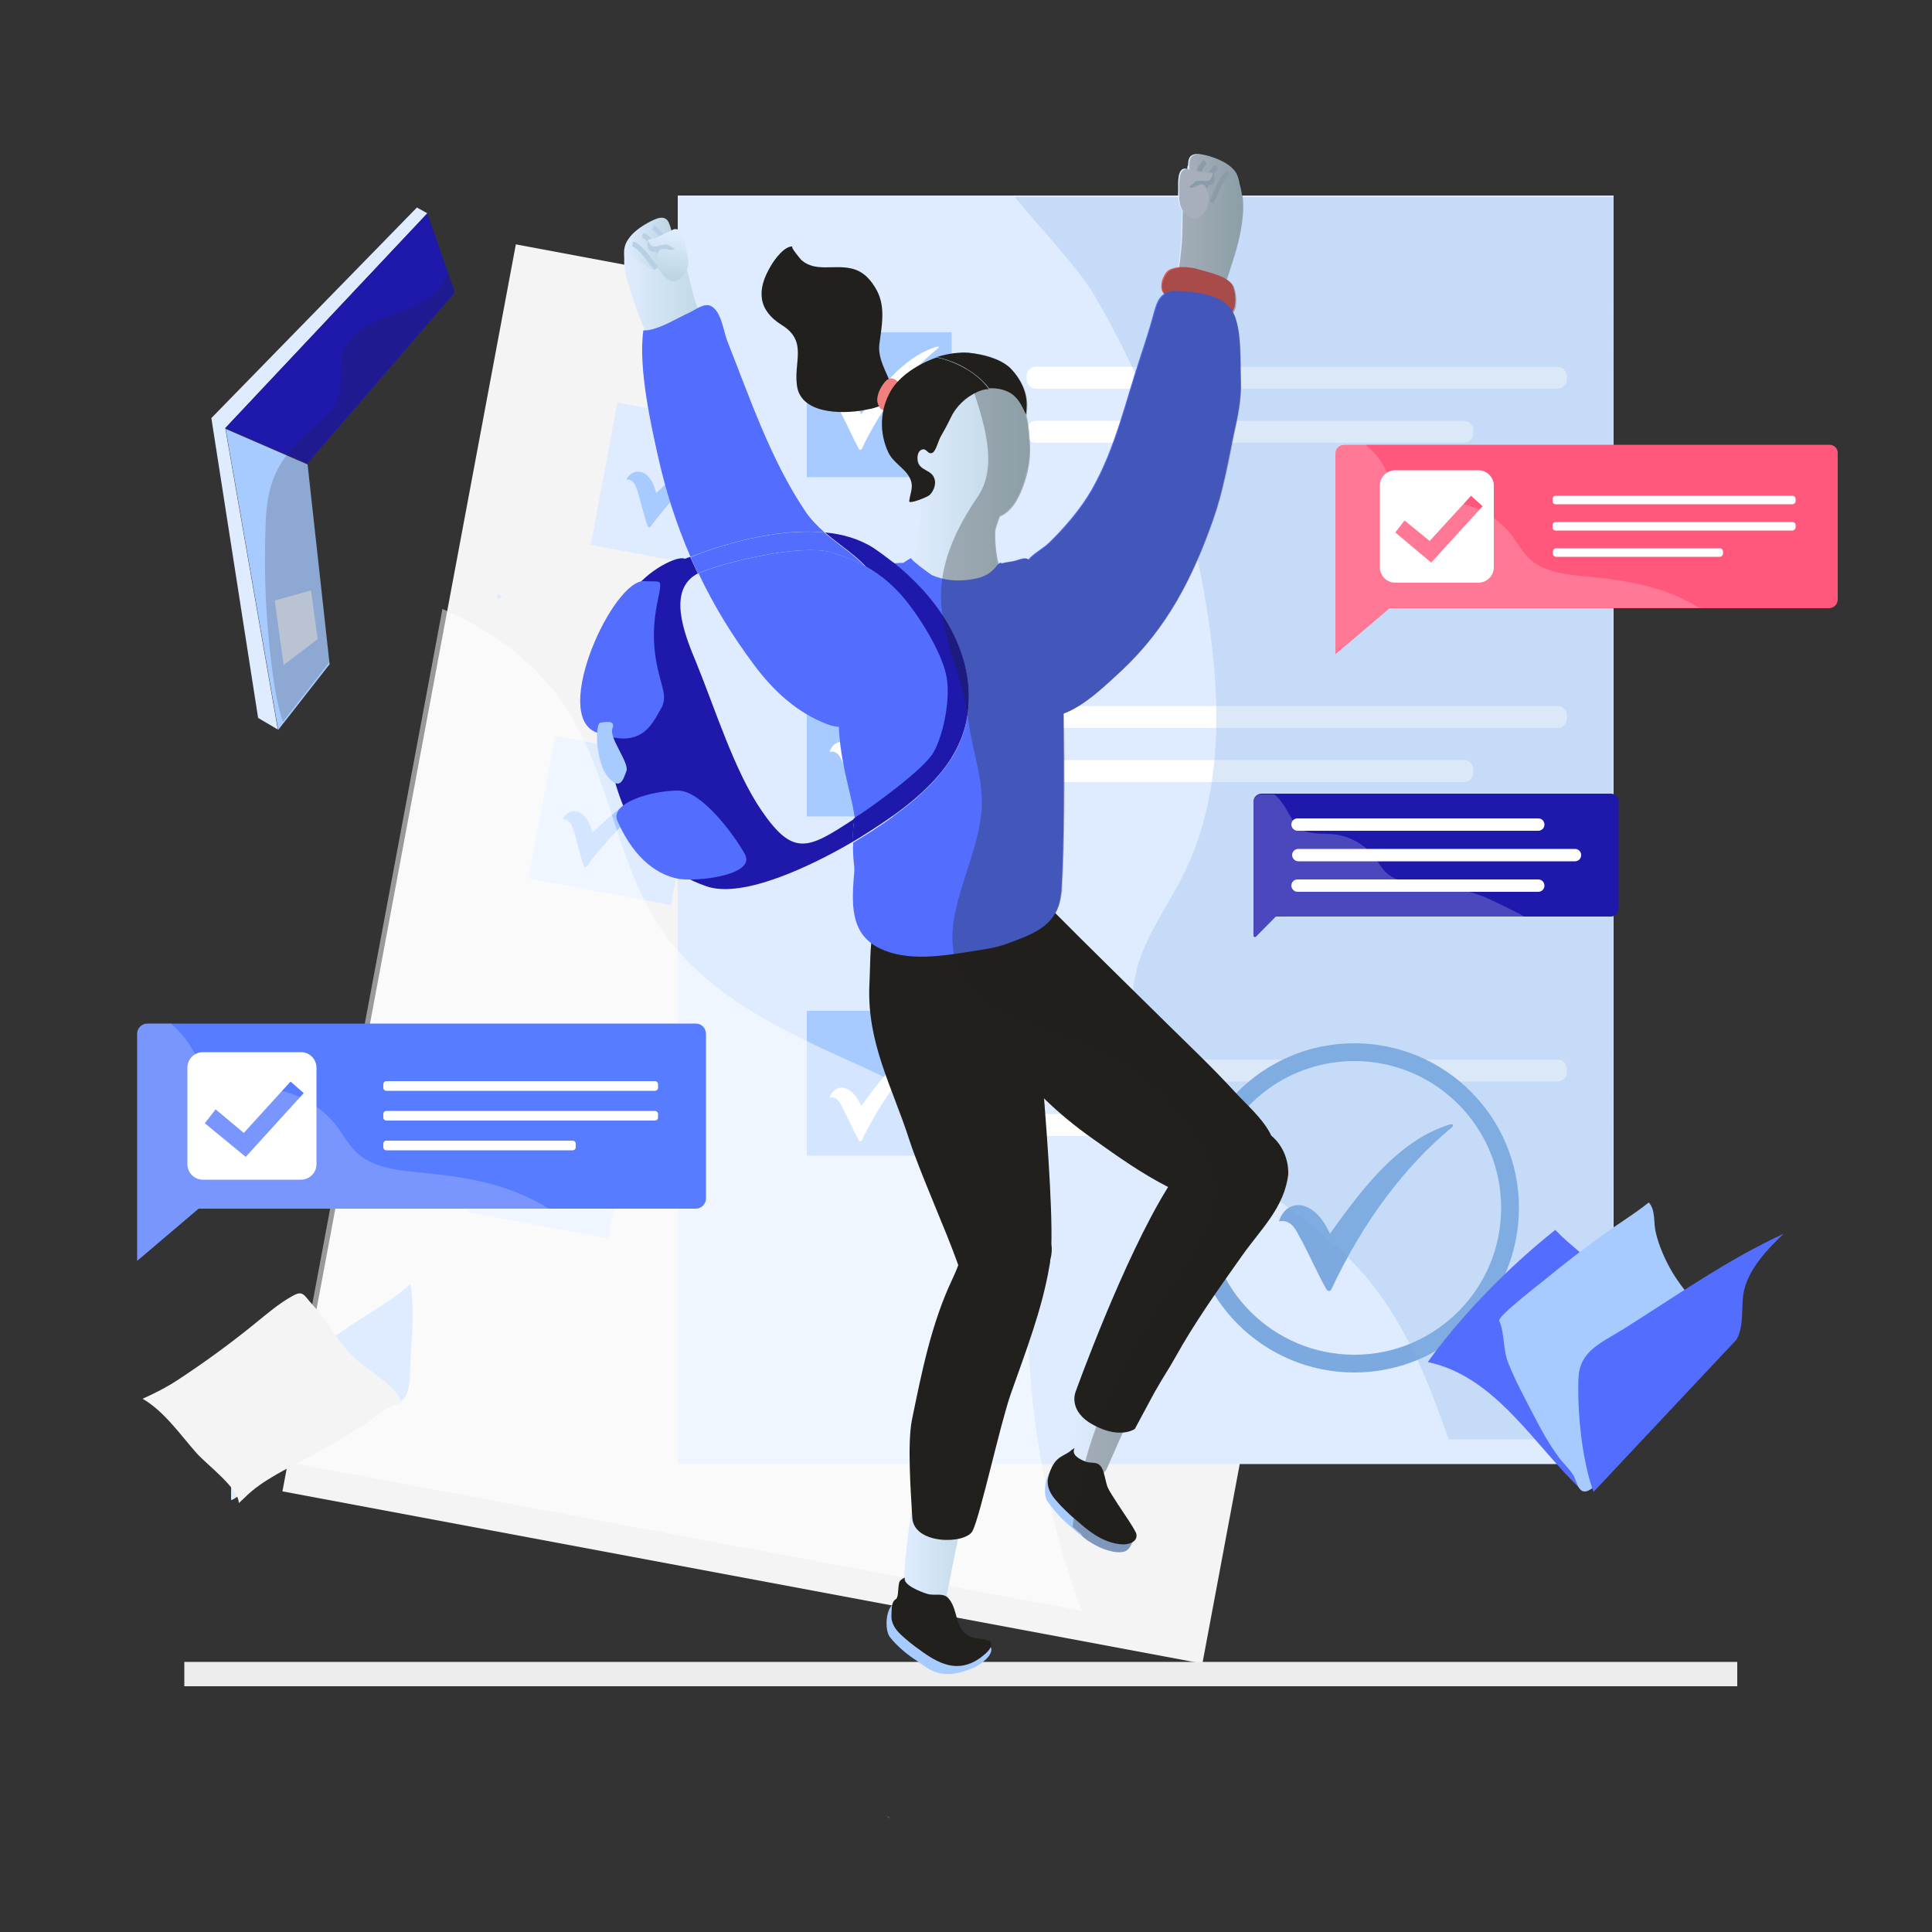 <?xml version="1.0" encoding="UTF-8"?>
<!-- Generator: Adobe Illustrator 22.1.0, SVG Export Plug-In . SVG Version: 6.00 Build 0)  -->
<svg xmlns="http://www.w3.org/2000/svg" xmlns:xlink="http://www.w3.org/1999/xlink" id="Layer_1" x="0px" y="0px" viewBox="0 0 500 500" style="enable-background:new 0 0 500 500;" xml:space="preserve">
<rect x="0" y="0" width="500" height="500" fill="#333333" stroke="none"/>
<style type="text/css">
	.st0{fill:#F4F4F4;}
	.st1{fill:#DFECFF;}
	.st2{fill:#FFFFFF;}
	.st3{fill:#A8CBFF;}
	.st4{fill:#7CAAE0;}
	.st5{opacity:0.3;fill:#88B0E2;enable-background:new    ;}
	.st6{fill:#EDEDED;}
	.st7{fill:#B58A7E;}
	.st8{fill:#1E19AB;}
	.st9{fill:#536DFE;}
	.st10{opacity:0.5;fill:#FFFFFF;enable-background:new    ;}
	.st11{fill:url(#SVGID_1_);}
	.st12{fill:url(#SVGID_2_);}
	.st13{fill:#B8D0E6;}
	.st14{fill:#E25E5D;}
	.st15{fill:#E4BDB1;}
	.st16{fill:#927276;}
	.st17{fill:url(#SVGID_3_);}
	.st18{fill:#21201C;}
	.st19{fill:url(#SVGID_4_);}
	.st20{fill:#507396;}
	.st21{fill:url(#SVGID_5_);}
	.st22{fill:#C3E7F2;}
	.st23{fill:#F3E0D7;}
	.st24{fill:#E1B5A8;}
	.st25{fill:#F27F7F;}
	.st26{fill:#DF728C;}
	.st27{fill:#231F20;}
	.st28{fill:#F7B5B7;}
	.st29{fill:url(#SVGID_6_);}
	.st30{fill:url(#SVGID_7_);}
	.st31{fill:url(#SVGID_8_);}
	.st32{fill:none;}
	.st33{opacity:0.3;fill:#21201C;}
	.st34{opacity:0.2;}
	.st35{fill:#587CFF;}
	.st36{opacity:0.2;fill:#FFFFFF;enable-background:new    ;}
	.st37{fill:#FF587C;}
</style>
<g id="Layer_20">
</g>
<g id="Layer_21">
</g>
<g id="Layer_17">
</g>
<g id="Layer_8">
</g>
<g id="Layer_14">
</g>
<g id="Layer_13">
</g>
<g id="Layer_12">
</g>
<g id="Layer_11">
</g>
<g id="Layer_10">
</g>
<g id="Layer_9">
</g>
<g id="Layer_7">
</g>
<g id="Layer_2_1_">
</g>
<g id="Layer_1_1_">
	<g>
		<g>
			
				<rect x="58.1" y="125.8" transform="matrix(0.184 -0.983 0.983 0.184 -61.258 419.927)" class="st0" width="328.3" height="242.2"></rect>
			<g>
				<path class="st1" d="M129.1,155.2c0.3-0.3,0.6-0.6,0.8-0.9c0.1,0-1.1-0.6-1.2-0.6C128.6,154.4,128.7,154.9,129.1,155.2z"></path>
				
					<rect x="156" y="107.3" transform="matrix(0.184 -0.983 0.983 0.184 18.693 274.617)" class="st1" width="37.5" height="37.5"></rect>
				
					<rect x="139.9" y="193.6" transform="matrix(0.184 -0.983 0.983 0.184 -79.28 329.214)" class="st1" width="37.5" height="37.5"></rect>
				
					<rect x="123.7" y="279.9" transform="matrix(0.184 -0.983 0.983 0.184 -177.315 383.7)" class="st1" width="37.5" height="37.5"></rect>
				<g>
					<path class="st2" d="M348,154.3l-132.7-24.8c-1.3-0.2-2.2-1.5-2-2.9l0.2-0.9c0.2-1.3,1.5-2.2,2.9-2l132.7,24.8       c1.3,0.2,2.2,1.5,2,2.9l-0.2,0.9C350.6,153.7,349.3,154.5,348,154.3z"></path>
					<path class="st2" d="M321.6,163.6l-108.9-20.4c-1.3-0.2-2.2-1.5-2-2.9l0.2-0.9c0.2-1.3,1.5-2.2,2.9-2l108.9,20.4       c1.3,0.2,2.2,1.5,2,2.9l-0.2,0.9C324.2,163,322.9,163.9,321.6,163.6z"></path>
				</g>
				<g>
					<path class="st2" d="M331.9,240.6l-132.7-24.8c-1.3-0.2-2.2-1.5-2-2.9l0.2-0.9c0.2-1.3,1.5-2.2,2.9-2L333,234.8       c1.3,0.2,2.2,1.5,2,2.9l-0.2,0.9C334.5,240,333.2,240.8,331.9,240.6z"></path>
					<path class="st2" d="M305.5,249.9l-108.9-20.4c-1.3-0.2-2.2-1.5-2-2.9l0.2-0.9c0.2-1.3,1.5-2.2,2.9-2l108.9,20.4       c1.3,0.2,2.2,1.5,2,2.9l-0.2,0.9C308.1,249.3,306.8,250.2,305.5,249.9z"></path>
				</g>
				<g>
					<path class="st2" d="M315,330.6l-132.7-24.8c-1.3-0.2-2.2-1.5-2-2.9l0.2-0.9c0.2-1.3,1.5-2.2,2.9-2l132.7,24.8       c1.3,0.2,2.2,1.5,2,2.9l-0.2,0.9C317.6,329.9,316.3,330.8,315,330.6z"></path>
					<path class="st2" d="M288.6,339.9l-108.9-20.4c-1.3-0.2-2.2-1.5-2-2.9l0.2-0.9c0.2-1.3,1.5-2.2,2.9-2l108.9,20.4       c1.3,0.2,2.2,1.5,2,2.9l-0.2,0.9C291.2,339.3,289.9,340.2,288.6,339.9z"></path>
				</g>
				<path class="st3" d="M162.1,124.1c0.6-1.3,2.2-2.6,4.3-1.8c1.6,0.8,2.8,2.6,3.4,5.3c8-7.6,14.5-12.6,22.2-13.6      c0.7,0,1,0.1,0.4,0.5c-8.5,4.6-16.9,12.1-24.1,21.9c-0.2,0.2-0.6,0.1-0.7-0.2c-1.1-3.2-1.7-6.2-2.7-9.4      C164.4,125.3,163.7,124,162.1,124.1L162.1,124.1z"></path>
				<path class="st3" d="M145.6,212c0.6-1.3,2.2-2.6,4.3-1.8c1.6,0.8,2.8,2.6,3.4,5.3c8-7.6,14.5-12.6,22.2-13.6      c0.7,0,1,0.1,0.4,0.5c-8.5,4.6-16.9,12.1-24.1,21.9c-0.2,0.2-0.6,0.1-0.7-0.2c-1.1-3.2-1.7-6.2-2.7-9.4      C147.9,213.2,147.2,212,145.6,212L145.6,212z"></path>
				<path class="st3" d="M129.1,300c0.6-1.3,2.2-2.6,4.3-1.8c1.6,0.8,2.8,2.6,3.4,5.3c8-7.6,14.5-12.6,22.2-13.6      c0.7,0,1,0.1,0.4,0.5c-8.5,4.6-16.9,12.1-24.1,21.9c-0.2,0.2-0.6,0.1-0.7-0.2c-1.1-3.2-1.7-6.2-2.7-9.4      C131.4,301.2,130.7,299.9,129.1,300L129.1,300z"></path>
			</g>
		</g>
		<g>
			<rect x="175.4" y="50.6" class="st1" width="242.2" height="328.3"></rect>
			<g>
				<path class="st1" d="M188,141.8c0.2-0.3,0.4-0.7,0.7-1c0.1,0-1.1-0.3-1.2-0.4C187.4,141.1,187.6,141.5,188,141.8z"></path>
				<rect x="208.8" y="86" class="st3" width="37.5" height="37.5"></rect>
				<rect x="208.8" y="173.8" class="st3" width="37.5" height="37.5"></rect>
				<rect x="208.8" y="261.6" class="st3" width="37.5" height="37.5"></rect>
				<g>
					<path class="st2" d="M403.1,100.6h-135c-1.3,0-2.4-1.1-2.4-2.4v-0.9c0-1.3,1.1-2.4,2.4-2.4h135c1.3,0,2.4,1.1,2.4,2.4v0.9       C405.5,99.5,404.4,100.6,403.1,100.6z"></path>
					<path class="st2" d="M378.8,114.6H268.1c-1.3,0-2.4-1.1-2.4-2.4v-0.9c0-1.3,1.1-2.4,2.4-2.4h110.8c1.3,0,2.4,1.1,2.4,2.4v0.9       C381.3,113.5,380.2,114.6,378.8,114.6z"></path>
				</g>
				<g>
					<path class="st2" d="M403.1,188.4h-135c-1.3,0-2.4-1.1-2.4-2.4v-0.9c0-1.3,1.1-2.4,2.4-2.4h135c1.3,0,2.4,1.1,2.4,2.4v0.9       C405.5,187.3,404.4,188.4,403.1,188.4z"></path>
					<path class="st2" d="M378.8,202.4H268.1c-1.3,0-2.4-1.1-2.4-2.4v-0.9c0-1.3,1.1-2.4,2.4-2.4h110.8c1.3,0,2.4,1.1,2.4,2.4v0.9       C381.3,201.3,380.2,202.4,378.8,202.4z"></path>
				</g>
				<g>
					<path class="st2" d="M403.1,279.9h-135c-1.3,0-2.4-1.1-2.4-2.4v-0.9c0-1.3,1.1-2.4,2.4-2.4h135c1.3,0,2.4,1.1,2.4,2.4v0.9       C405.5,278.8,404.4,279.9,403.1,279.9z"></path>
					<path class="st2" d="M378.8,294H268.1c-1.3,0-2.4-1.1-2.4-2.4v-0.9c0-1.3,1.1-2.4,2.4-2.4h110.8c1.3,0,2.4,1.1,2.4,2.4v0.9       C381.3,292.9,380.2,294,378.8,294z"></path>
				</g>
				<path class="st2" d="M214.7,105.1c0.4-1.4,1.7-3,3.9-2.5c1.7,0.5,3.2,2.1,4.3,4.6c6.4-8.9,12-15.1,19.3-17.4      c0.7-0.2,1-0.1,0.5,0.4c-7.6,6.1-14.4,15-19.7,26c-0.1,0.3-0.6,0.2-0.7,0c-1.6-2.9-2.8-5.8-4.4-8.8      C217.2,105.8,216.3,104.8,214.7,105.1L214.7,105.1z"></path>
				<path class="st2" d="M214.7,194.6c0.4-1.4,1.7-3,3.9-2.5c1.7,0.5,3.2,2.1,4.3,4.6c6.4-8.9,12-15.1,19.3-17.4      c0.7-0.2,1-0.1,0.5,0.4c-7.6,6.1-14.4,15-19.7,26c-0.1,0.3-0.6,0.2-0.7,0c-1.6-2.9-2.8-5.8-4.4-8.8      C217.2,195.3,216.3,194.2,214.7,194.6L214.7,194.6z"></path>
				<path class="st2" d="M214.7,284.1c0.4-1.4,1.7-3,3.9-2.5c1.7,0.5,3.2,2.1,4.3,4.6c6.4-8.9,12-15.1,19.3-17.4      c0.7-0.2,1-0.1,0.5,0.4c-7.6,6.1-14.4,15-19.7,26c-0.1,0.3-0.6,0.2-0.7,0c-1.6-2.9-2.8-5.8-4.4-8.8      C217.2,284.8,216.3,283.7,214.7,284.1L214.7,284.1z"></path>
				<g>
					<circle class="st4" cx="350.5" cy="312.6" r="42.6"></circle>
					<circle class="st1" cx="350.5" cy="312.6" r="38"></circle>
					<path class="st4" d="M331,316.1c0.6-2.2,2.6-4.8,6.2-4.1c2.8,0.8,5.2,3.3,7,7.3c10.2-14.5,19-24.4,30.7-28.2       c1-0.3,1.6-0.2,0.8,0.7c-12,9.9-22.9,24.2-31.2,42c-0.2,0.4-0.9,0.4-1.2-0.1c-2.7-4.7-4.5-9.3-7.2-14       C335,317.3,333.5,315.6,331,316.1L331,316.1z"></path>
				</g>
			</g>
		</g>
	</g>
	<path class="st5" d="M417.6,51h-155c8,9.6,16.7,18.7,20.6,25.4c15.9,27.1,26.3,57.5,30.2,88.7c2.6,20.6,2.2,42.4-7,61   c-4.4,8.9-10.8,17.1-12.7,26.9c-3.3,16.6,7.3,33,20,44.2s27.9,19.6,39.1,32.4c10.7,12.3,16.7,27.4,22.1,42.9h42.6L417.6,51   L417.6,51z"></path>
	<rect x="47.7" y="430.1" class="st6" width="401.9" height="6.3"></rect>
	<g>
		<path class="st7" d="M230.1,470.3c-0.3-0.1-0.6-0.3-0.9-0.5l1.1,0.8C230.2,470.5,230.1,470.4,230.1,470.3z"></path>
	</g>
	<path class="st8" d="M326.5,205.4h90.4c1.1,0,2,0.9,2,2v27.8c0,1.1-0.9,2-2,2h-86.7l-5.2,5.2c-0.2,0.2-0.6,0.1-0.6-0.2v-4.9v-2.1   v-2.4v-25.4C324.4,206.3,325.4,205.4,326.5,205.4z"></path>
	<g>
		<path class="st2" d="M335.8,215h62.3c0.9,0,1.6-0.7,1.6-1.6l0,0c0-0.9-0.7-1.6-1.6-1.6h-62.3c-0.9,0-1.6,0.7-1.6,1.6l0,0    C334.2,214.2,334.9,215,335.8,215z"></path>
		<path class="st2" d="M336,222.9h71.6c0.9,0,1.6-0.7,1.6-1.6l0,0c0-0.9-0.7-1.6-1.6-1.6H336c-0.9,0-1.6,0.7-1.6,1.6l0,0    C334.4,222.1,335.1,222.9,336,222.9z"></path>
		<path class="st2" d="M335.8,230.8h62.3c0.9,0,1.6-0.7,1.6-1.6l0,0c0-0.9-0.7-1.6-1.6-1.6h-62.3c-0.9,0-1.6,0.7-1.6,1.6l0,0    C334.2,230,334.9,230.8,335.8,230.8z"></path>
	</g>
	<g>
		<g>
			<path class="st9" d="M415.9,330.5c-4.2-4.5-9.3-7.9-13.4-12.2c-12.1,9.6-24.3,22.1-33,34.2c17.7,3.7,27.7,21.8,40.1,33.4     c3.8-5.1,8.3-10.1,12.5-15.1c3.1-3.7,9-9.4,10.9-13.9"></path>
		</g>
		<g>
			<path class="st3" d="M432.7,329.1c4,6.7,9.8,11.7,14.4,18.2c-6.4,7.7-14.8,13.8-21.4,21.4c-2.9,3.3-5.9,7-8.5,10.5     c-1.2,1.6-5.8,8.5-8.1,6.4c-1-0.9-1.3-2.9-2.1-4.1c-1-1.5-2.3-2.7-3.4-4.1c-3.1-4.2-4.9-7.7-7.1-11.9c-2-3.9-4.4-8.3-6.1-12.6     c-1.5-3.5-0.9-7.6-2.4-11.1c-0.5-1.1,10.7-9.7,11.9-10.7c4.6-3.8,9.4-7.5,14.2-11c4.2-3.1,8.6-5.7,12.6-8.9     c1.8,1.9,1.2,5.3,1.8,7.7C429.3,322.4,430.9,326,432.7,329.1z"></path>
		</g>
		<g>
			<path class="st9" d="M412.4,386.1c-3-8.3-4.2-20.4-3.9-29.2c0.2-7.4,5.9-9.3,11.9-13.1c13.5-8.5,26.8-17.9,41.2-24.5     c-4.1,3.9-8.8,8.8-10.2,14.5c-1,4.2,0.2,8.9-2,12.9"></path>
		</g>
	</g>
	<path class="st10" d="M251.5,294.8c-8.4-9.8-20.7-15.3-32.5-20.6c-18-8.1-36.6-17.3-47.8-33.6c-11.9-17.4-13.3-40.3-25-57.9   c-7.6-11.4-19-19.7-31.7-25.1L73.2,378.2L280,416.9c-7.1-18.9-11.5-38.8-13.2-59C265,335.9,265.8,311.6,251.5,294.8z"></path>
	<g>
		<g>
			
				<linearGradient id="SVGID_1_" gradientUnits="userSpaceOnUse" x1="303.078" y1="439.109" x2="321.555" y2="439.109" gradientTransform="matrix(1 0 0 -1 0 499.89)">
				<stop offset="0" style="stop-color:#DFECFF"></stop>
				<stop offset="1" style="stop-color:#BBD5E1"></stop>
			</linearGradient>
			<path class="st11" d="M306.2,50.2c0.3-1.9,0.7-3.7,1.5-5.6c2-4.7,7.8-4.6,11.3-0.4c4.8,6,1.9,17.5-0.3,23.8     c-1.5,4.5-2.5,10-7,11.2c-0.9,0.2-8.5,0.6-8.6,1.3c0.8-6.5,1.9-10.4,2.4-17C305.9,59,305.5,54.6,306.2,50.2z"></path>
			
				<linearGradient id="SVGID_2_" gradientUnits="userSpaceOnUse" x1="307.368" y1="453.69" x2="320.964" y2="453.69" gradientTransform="matrix(1 0 0 -1 0 499.89)">
				<stop offset="0" style="stop-color:#DFECFF"></stop>
				<stop offset="1" style="stop-color:#BBD5E1"></stop>
			</linearGradient>
			<path class="st12" d="M307.5,42.2c0.1-3.3,3.3-2.3,5.4-1.8l0,0c2,0.6,4.2,1.5,5.8,2.9c1.6,1.4,1.9,2.9,2.2,4.9     c-2.5-2.3-4.7,3.6-6.7,4.2c-2,0.6-2.2-0.8-3.2-2.3c-0.7-1.2-1.9-1.8-2.9-2.8c-1.1-1.2-0.9-2.5-0.8-4.2     C307.5,42.8,307.5,42.5,307.5,42.2z"></path>
			<path class="st13" d="M317.7,44.2l0.5,1.2c-1.1,0.5-2.2,2.9-3.1,5c-0.4,0.8-0.7,1.6-1.1,2.3l-1-0.7c0.4-0.7,0.7-1.5,1.1-2.3     C315.1,47.3,316.2,44.9,317.7,44.2z"></path>
			<path class="st13" d="M314.7,42.7l0.5,1.2c-1,0.5-1.9,2.7-2.7,4.7c-0.3,0.8-0.6,1.5-1,2.2l-1.1-0.6c0.3-0.7,0.6-1.4,0.9-2.2     C312.3,45.6,313.3,43.4,314.7,42.7z"></path>
			<path class="st13" d="M311.6,41.4l0.7,1c-1,0.8-1.6,2.6-2.2,4.3c-0.2,0.6-0.4,1.2-0.6,1.8l-1.1-0.5c0.2-0.6,0.4-1.1,0.6-1.8     C309.6,44.4,310.2,42.4,311.6,41.4z"></path>
			<path class="st1" d="M312.7,47c0.3-0.2,1.4-1.4,1.3-1.9c-0.2-0.7-0.9-0.4-1.5-0.4c-0.9,0.1-3.3-0.7-5-0.9     c-0.5-0.2-0.9-0.2-1.3-0.1c-1,0.4-1.2,1.8-1.3,3.2c0,1,0,2,0,2.6c-0.2,3.2,0.5,5.8,3.8,7c1.5,0.5,2.6-0.8,3.4-2.2s1-3.6,0.3-5.2     c-0.2-0.5-0.6-1.1-1.2-1.9C311.7,47.4,312.2,47.4,312.7,47z"></path>
			<path class="st13" d="M310.6,46.8c-0.5,0-0.9,0.1-1.3,0.2c-0.2,0.1-1.5,1.7-1.7,1.1c0.8,1.4,2.4-0.6,3.6-0.4     c0.7,0.1,1.8,0.3,2.4,0c1-0.5,0.9-2.2,0.2-3C313.8,47.3,312.1,46.8,310.6,46.8z"></path>
		</g>
		<g>
			<g>
				<path class="st14" d="M310.8,78.4c-1.7-0.8-3.6-1.3-5.4-1.8c-0.8-0.2-3.8-0.1-4.2-0.6c-1.5-1.6-0.2-5,1.1-6      c0.4-0.3,1-0.5,1.7-0.7c1.9-0.4,4.4-0.1,5.8,0.3c2.4,0.8,7.4,1.6,9,4c1.1,1.6,1.4,6.6-0.4,7.5C317,82.1,312.4,79.2,310.8,78.4z"></path>
			</g>
		</g>
		<g>
			<path class="st7" d="M202,416.3c0.2,0.1,0.3,0.3,0.5,0.4L202,416.3z"></path>
		</g>
		<g>
			<path class="st15" d="M239.1,406.4C239.1,406.4,239.1,406.5,239.1,406.4L239.1,406.4z"></path>
		</g>
		<g>
			<path class="st16" d="M173.6,292.8L173.6,292.8L173.6,292.8z"></path>
		</g>
		
			<linearGradient id="SVGID_3_" gradientUnits="userSpaceOnUse" x1="233.955" y1="108.639" x2="255.053" y2="108.639" gradientTransform="matrix(1 0 0 -1 0 499.89)">
			<stop offset="0" style="stop-color:#DFECFF"></stop>
			<stop offset="1" style="stop-color:#BBD5E1"></stop>
		</linearGradient>
		<path class="st17" d="M241,367.4c-4.2,4.1-4.1,12.8-4.5,18.4c-0.3,4.1-3.6,22.7-2.1,26.7c1.7,4.6,8.3,6.8,10.4,1.3    c0.3-0.8,3.2-17.2,4.4-20.5c2.4-6.8,3.8-14.7,5.7-21.7c0.4-1.5,0.4-2.9-0.1-4.1C253.2,364.4,243.2,365.2,241,367.4z"></path>
		<g>
			<g>
				<g>
					<path class="st3" d="M251.8,431.7c1.6-0.7,5.6-3.3,4.6-5.5c-1.4-3.2-6.4,3-8.1,3.6c-2.6,0.8-4.6-1.1-6.9-2.3       c-3-1.7-5.8-3.9-6.9-6.9c-0.6-1.5,0.7-6.6-2.5-5.9c-2.9,0.7-3.2,7.3-1.6,9.1c1.7,2.1,3.9,4,6.1,5.5c1.1,0.7,2.1,1.5,3.2,2.2       c3.5,2.3,6.8,2.1,10.8,0.7C250.9,432,251.3,431.9,251.8,431.7z"></path>
				</g>
			</g>
			<g>
				<g>
					<path class="st18" d="M255,428c1-0.9,1.9-2,1.4-3c-0.6-0.9-3.7-0.9-4.6-1.2c-2.6-0.8-3.4-2.7-4.1-4.8c-0.5-1.8-0.9-3.7-2.1-5.2       c-1.4-1.8-3.7-0.7-5.6-1.3c-1.7-0.5-6.5-2.4-5.8-4.2c-0.6,0.2-1.4,0.7-1.5,1.3c-0.4,1.8-0.1,3.8-0.9,4.3       c-1.2,0.7-1,2.7-1.1,4.2c-0.1,1.8,0.9,3.5,2.4,4.9s3.1,2.7,4.8,3.9c5,3.7,9.9,6.2,15.6,2.3C253.8,429,254.4,428.5,255,428z"></path>
				</g>
			</g>
		</g>
		<g>
			
				<linearGradient id="SVGID_4_" gradientUnits="userSpaceOnUse" x1="276.517" y1="141.553" x2="305.968" y2="141.553" gradientTransform="matrix(1 0 0 -1 0 499.89)">
				<stop offset="0" style="stop-color:#DFECFF"></stop>
				<stop offset="1" style="stop-color:#BBD5E1"></stop>
			</linearGradient>
			<path class="st19" d="M292.6,334.6c-5,3.1-6.7,11.6-8.3,16.9c-1.2,3.9-8.4,21.3-7.8,25.4c0.7,4.8,6.6,8.4,9.8,3.5     c0.4-0.7,6.8-15.9,8.7-18.9c3.8-6,6.8-13.4,10.1-19.8c0.7-1.3,1-2.7,0.7-4C305.2,334.4,295.3,333,292.6,334.6z"></path>
		</g>
		<g>
			<g>
				<g>
					<path class="st3" d="M291,399c-1.1,0.1-2.3-0.7-3.3-1.3c-2.2-1.4-4.3-2.9-6.4-4.4c-2.7-2-5.2-4.5-6-7.6       c-0.4-1.5,1.4-6.5-1.7-6.1c-2.9,0.3-3.9,6.8-2.6,8.8c1.5,2.2,3.4,4.4,5.4,6.1c1,0.8,1.9,1.7,2.9,2.5c0.7,0.6,1.5,1.2,2.2,1.7       c1.7,1.1,3.5,2.1,5.5,2.6c1.3,0.4,2.9,0.6,4.1,0.2s1.9-2.1,2.2-3.2C292.6,398.4,291.8,398.9,291,399z"></path>
				</g>
			</g>
		</g>
		<g>
			<g>
				<g>
					<path class="st18" d="M292.1,393.5c-0.9-1.4-4.7-6.9-5.4-8.5c-0.6-1.4-0.8-3.8-1.6-5.2c-1.1-1.8-2.6-0.9-4.3-1.6       c-1.5-0.6-3.6-1.7-2.7-3.4c-0.6,0.2-1.1,0.8-1.6,1.1c-1.5,0.9-2.7,1.3-3.7,2.8c-0.8,1.2-1.3,2.6-1.6,4c-0.3,1.7,0.4,3.5,1.6,5       s2.6,2.9,4,4.2c0.7,0.7,1.5,1.3,2.2,1.9c1.1,1,2.3,2,3.6,2.9c2.4,1.7,5.2,2.9,8.1,3c1.9,0,4-1,3.3-3       C293.5,395.7,292.7,394.4,292.1,393.5z"></path>
				</g>
			</g>
		</g>
		<path class="st18" d="M329,293.9c-2-4.3-6.6-8.2-9.5-11.4c-5.6-6.1-11.6-11.8-17.5-17.6c-9.9-9.8-20-19.6-29.8-29.5    c-2.8-2.8-5.7-7.9-9.9-8.6c-0.4-0.1-0.8-0.1-1.1-0.1c-3.7,0-5.7,4-8.5,5.8c-2,1.3-4.6,2-5.9,4.1c-2.8,4.4,0.8,12.8,2.1,17.4    c1.9,6.9,6.6,11.9,10.6,17.7c6.4,9.1,14.2,16.6,23.3,23c6.6,4.7,12.5,8.9,19.5,12.5c-11.6,18.6-23.9,52.9-23.9,52.9    s-2.3,5.1,4.8,8.8c6.8,3.6,10.5,0.9,10.5,0.9c5.9-11,5.1-9.5,5.7-10.5c1.5-2.7,3.2-5.2,4.7-7.9c5.1-9.2,11.3-17.9,17.4-26.5    c4.8-6.8,10.9-12.4,11.9-21C333.5,300.1,331.9,296.3,329,293.9z"></path>
		<path class="st18" d="M272.1,322c0.5-20.3-6-84.4-7.6-91.7c-8.4,1.7-16.9,7.6-25.6,5.3c-5.3-1.4-10-5.1-12.2,1.9    c-1.7,5.3-1.4,11.6-1.7,17.2c-0.7,15.1,5.8,26.3,10.3,40.2c2.7,8.4,9.5,23.4,12.7,32.5c-0.5,1.4-1.1,2.7-1.7,4    c-5.3,11.3-7.8,23.9-10.3,36.1c-1.2,6.1-0.3,18.5,0.1,25.3c0.4,7,13.8,6.9,15.6,3.4c2-3.9,7.1-27.5,9.9-35.5    c3.8-10.8,8.1-21.8,10-33.1c0.1-0.5,0.2-1,0.2-1.5C272.2,324.6,272.3,323.3,272.1,322z"></path>
		<g>
			<path class="st20" d="M263.7,118.3c-0.2,0.4-0.4,0.9-0.7,1.2c-0.3,0.2-0.4,0.6-0.1,0.9c0.2,0.3,0.7,0.4,1,0.1     c0.5-0.5,0.9-1.1,1.1-1.8C265.3,118,264,117.5,263.7,118.3z"></path>
		</g>
		<g>
			<path class="st20" d="M258.9,129.9c-0.5,0.6-0.8,1.2-1.2,1.9c-0.2,0.3,0,0.7,0.3,0.9c0.4,0.2,0.7,0,0.9-0.3     c0.3-0.5,0.6-1.1,1-1.6C260.5,130.1,259.5,129.2,258.9,129.9z"></path>
		</g>
		<g>
			<path class="st20" d="M257.8,124.4c-0.4,0-0.7,0.2-0.8,0.6c0,0.5-0.2,0.9-0.4,1.3c-0.3,0.8,0.9,1.3,1.3,0.5     c0.2-0.5,0.5-1.1,0.5-1.7C258.4,124.8,258.2,124.4,257.8,124.4z"></path>
		</g>
		<g>
			<path class="st18" d="M224.8,105.9c0.2,0,0.4-0.1,0.6-0.1c11.6-2.9,1.1-9.3,2.2-16.9c0.6-4.5,1.6-9.3-0.6-13.6     c-1.5-2.8-3.5-5.1-6.6-5.8c-4.5-1.1-9.4,1-13-2.2c-0.1-0.1-3.2-3.7-2.2-3.5c-2.1-0.3-4.8,3.4-5.7,5c-3.8,6.3-3.3,11.5,2.8,15.3     c7.1,4.4,2.7,10,4.1,16.5C208.1,107.5,219.2,107.2,224.8,105.9z"></path>
		</g>
		
			<linearGradient id="SVGID_5_" gradientUnits="userSpaceOnUse" x1="235.056" y1="371.262" x2="266.374" y2="371.262" gradientTransform="matrix(1 0 0 -1 0 499.89)">
			<stop offset="0" style="stop-color:#DFECFF"></stop>
			<stop offset="1" style="stop-color:#BBD5E1"></stop>
		</linearGradient>
		<path class="st21" d="M263.4,103.2c-1.9-2.2-6-4.1-8.7-4.8c-2.8-0.7-6.4,0.8-8.4,2.7c-2.7,2.6-2.4,5.7-2.8,9.1    c-0.2,1.5-0.1,4.2-1.7,5c-0.4,0.2-0.7,0.3-1,0.3c-0.5-1-0.7-2-0.2-2.5c-0.9,0.9-1.1,1.6-1.2,2.5c-0.9,0-1.6,0.1-1.9,2.1    c-0.2,1.4,0.4,3,1.5,4c-0.5,8.9-1.1,23.1-3.9,25.5c2.5,7.3,7.2,9.9,12.2,11.7c1.7,0.7,3.4-0.4,5.1-0.5c1.2-0.1,2.3,0,3.4-0.8    c1.6-1.3,4.8-3.3,4.5-6.7c-0.1-1.3-1.1-2.2-1.5-3.3c-1.1-2.7-1.5-7-1.4-9.9c0-0.9,0.6-2.5,1.2-4.1c1.7-0.7,3.1-2.1,4.2-3.9    c2.3-3.9,3.8-9.6,3.6-14.1C266.2,111.8,266,106.3,263.4,103.2z"></path>
		<g>
			<g>
				<path class="st22" d="M259.3,115.4L259.3,115.4h-0.1C259.2,115.4,259.3,115.4,259.3,115.4z"></path>
			</g>
		</g>
		<g>
			<g>
				<path class="st23" d="M259.3,115.4L259.3,115.4L259.3,115.4L259.3,115.4z"></path>
			</g>
		</g>
		<g>
			<g>
				<path class="st23" d="M259.2,115.4L259.2,115.4L259.2,115.4L259.2,115.4z"></path>
			</g>
		</g>
		<g>
			<g>
				<path class="st24" d="M247.9,118.8L247.9,118.8L247.9,118.8z"></path>
			</g>
		</g>
		<g>
			<path class="st25" d="M228.8,99.1c-1.1,1.4-2.2,3.7-1.6,5.4c1,3,3.1,1.3,4.3-0.5c1.1-1.7,2.4-4.2,0.4-5.6     C230.7,97.5,229.7,97.9,228.8,99.1z"></path>
		</g>
		<g>
			<g>
				<path class="st24" d="M247.9,118.8L247.9,118.8L247.9,118.8z"></path>
			</g>
		</g>
		<g>
			<g>
				<path class="st15" d="M243.5,115.2L243.5,115.2L243.5,115.2z"></path>
			</g>
		</g>
		<g>
			<path class="st18" d="M242.4,92.5c-4.9,1.7-9.7,4.9-11.9,8.7c-2.8,4.9-3,10.8-0.6,15.9c1.3,2.7,4.2,4,5.5,6.5     c1.2,2.3,0.2,3.7-0.1,6.1c-0.1,0.9,4.8-1.1,5.3-1.6c1.3-1.3,2-3.6,0.7-5.2c-0.9-1.1-2.7-1.4-3.5-2.7c-0.6-1-0.6-3.6,1-3.9     c1.1-0.2,1.3,1.4,2.5,0.9c0.9-0.4,1.6-3.3,2.1-4.1c0.9-1.6,1.8-3.2,2.6-4.9c1.4-3,3.9-5.4,7-6.8c0.9-0.4,1.9-0.7,2.9-0.7     C252.9,96.5,247.5,93.6,242.4,92.5z"></path>
		</g>
		<g>
			<path class="st18" d="M250.7,91.3c-2.5-0.2-5.4,0.2-8.3,1.1c5.1,1.1,10.5,4,13.6,8.1c1.8-0.1,3.5,0.2,5.1,1     c2.3,1.2,3.4,3.5,4.4,5.8c0.3-2.1,0.3-4.2-0.4-6.2c-0.7-2.2-2.1-4.3-3.8-6C258.5,92.7,254.3,91.7,250.7,91.3z"></path>
		</g>
		<g>
			<g>
				<path class="st26" d="M248.6,146.3L248.6,146.3L248.6,146.3z"></path>
			</g>
		</g>
		<g>
			<g>
				<path class="st27" d="M256.8,145L256.8,145C256.8,144.9,256.8,144.9,256.8,145L256.8,145z"></path>
			</g>
		</g>
		<g>
			<path class="st9" d="M257.9,146.5c-2,2.5-4.1,3.1-6.9,3.5c-3.3,0.5-6.8,0.2-9.9-1.2c-0.5-0.3-5.7-4.1-5.3-4.4     c-0.8,0.5-1.6,0.9-2.3,1.5c3.3,4.6,8.5,8.7,14.1,8.4c5-0.2,10.6-0.7,12.7-7.4c-0.4-0.4-0.7-0.8-0.9-1     C258.9,145.4,258.6,145.6,257.9,146.5z"></path>
		</g>
		<g>
			<path class="st28" d="M218.4,156.4c-0.4-0.2-0.9,0-1.1,0.4c0,0.1-0.1,0.2-0.1,0.3l0,0c0,0,0,0,0,0.1c0,0,0,0.1-0.1,0.1     c-0.1,0.1-0.2,0.1-0.2,0.2c-0.4,0.2-0.4,0.8-0.2,1.2c0.3,0.4,0.8,0.4,1.2,0.2c0.5-0.3,0.8-0.7,1-1.2     C219,157,218.8,156.6,218.4,156.4z"></path>
		</g>
		<g>
			
				<linearGradient id="SVGID_6_" gradientUnits="userSpaceOnUse" x1="161.535" y1="422.273" x2="185.328" y2="422.273" gradientTransform="matrix(1 0 0 -1 0 499.89)">
				<stop offset="0" style="stop-color:#DFECFF"></stop>
				<stop offset="1" style="stop-color:#BBD5E1"></stop>
			</linearGradient>
			<path class="st29" d="M176.5,65.7c-0.7-1.8-1.6-3.5-2.8-5.1c-3-4.1-8.7-2.7-11.1,2.3c-2.4,5-0.2,9.8,1.3,14.6     c1.2,4,2.9,7.7,4.6,11.5c1.2,2.7,1.8,6.6,4.9,7.8c3.8,1.4,8.4-3.9,11.9-4c0.2-1.5-0.7-1.9-1.4-3.1c-1.8-3.2-2.2-6.9-3.5-10.3     C178.8,74.9,178.2,70.1,176.5,65.7z"></path>
			
				<linearGradient id="SVGID_7_" gradientUnits="userSpaceOnUse" x1="161.423" y1="436.815" x2="174.196" y2="436.815" gradientTransform="matrix(1 0 0 -1 0 499.89)">
				<stop offset="0" style="stop-color:#DFECFF"></stop>
				<stop offset="1" style="stop-color:#BBD5E1"></stop>
			</linearGradient>
			<path class="st30" d="M173.3,58.2c-0.9-3.2-3.8-1.5-5.7-0.5l0,0c-1.8,1-3.8,2.4-5,4.2c-1.2,1.7-1.2,3.3-1,5.3     c1.9-2.8,5.5,2.5,7.5,2.6c2.1,0.1,2-1.3,2.5-3c0.4-1.4,1.5-2.2,2.2-3.4c0.8-1.4,0.3-2.7-0.2-4.3     C173.5,58.7,173.4,58.4,173.3,58.2z"></path>
			<path class="st13" d="M163.8,62.5l-0.2,1.3c1.2,0.3,2.8,2.3,4.2,4.1c0.6,0.7,1.1,1.4,1.6,2l0.9-0.9c-0.5-0.6-1-1.3-1.6-2     C167.1,64.9,165.4,62.8,163.8,62.5z"></path>
			<path class="st13" d="M166.4,60.3l-0.2,1.3c1.1,0.2,2.5,2.2,3.8,3.9c0.5,0.7,1,1.4,1.5,2l0.9-0.8c-0.5-0.6-0.9-1.2-1.4-1.9     C169.4,62.6,168,60.6,166.4,60.3z"></path>
			<path class="st13" d="M169.2,58.3l-0.5,1.2c1.2,0.5,2.2,2.1,3.2,3.7c0.3,0.6,0.7,1.1,1.1,1.6l1-0.8c-0.3-0.5-0.7-1-1-1.6     C171.8,60.8,170.7,59,169.2,58.3z"></path>
			
				<linearGradient id="SVGID_8_" gradientUnits="userSpaceOnUse" x1="173.482" y1="439.617" x2="172.044" y2="427.804" gradientTransform="matrix(1 0 0 -1 0 499.89)">
				<stop offset="0" style="stop-color:#DFECFF"></stop>
				<stop offset="1" style="stop-color:#BBD5E1"></stop>
			</linearGradient>
			<path class="st31" d="M177.6,64.7c-0.2-0.6-0.3-1.6-0.6-2.6c-0.4-1.4-0.9-2.7-2-2.8c-0.4-0.1-0.9,0.1-1.3,0.4     c-1.6,0.6-3.8,2-4.7,2.1c-0.6,0.1-1.3,0-1.4,0.7c0,0.6,1.3,1.4,1.7,1.6c0.6,0.3,1.1,0.2,1.5,0c-0.3,0.8-0.6,1.6-0.7,2.1     c-0.4,1.7,0.3,3.8,1.5,5c1.1,1.2,2.4,2.2,3.8,1.3C178.5,70.6,178.5,67.9,177.6,64.7z"></path>
			<path class="st13" d="M171.4,63.4c0.4-0.1,0.9-0.2,1.3-0.1c0.2,0,1.8,1.3,2,0.7c-0.4,1.5-2.5,0-3.6,0.5c-0.6,0.3-1.7,0.8-2.4,0.6     c-1.1-0.3-1.4-2-0.9-2.9C168.4,64.6,169.9,63.7,171.4,63.4z"></path>
		</g>
		<g>
			<g>
				<path class="st32" d="M220,206.1c-1.4-6-2.8-11.8-3-17.9c-1-0.1-2-0.3-3.1-0.7c-7.8-3-13.7-8.4-18.9-15.4      c-5.6-7.5-10.3-15.3-14.3-23.6c-8,4.2-3.6,15.5-0.4,23.1c5,12.2,9.9,28,16.9,38.3c8.2,12.1,12.1,10,24,2.1c0-0.1,0-0.2,0-0.3      C220.8,209.9,220.4,208.1,220,206.1z"></path>
				<path class="st32" d="M224,146.6C224.1,146.6,224.1,146.6,224,146.6c0-0.1-0.1-0.1-0.2-0.2C223.9,146.5,224,146.6,224,146.6z"></path>
				<path class="st9" d="M213.4,137.8c-1.8-1.6-3.6-3.4-5-5.5c-8.9-13.2-14.3-29.2-20.2-44.1c-1-2.6-1.5-7.6-4.2-9      c-1.8-0.9-4,1-5.6,1.7c-3.3,1.5-6.8,3.8-10.4,4.5c-0.5,0.1-1,0.1-1.5,0.1c-1.4,9.8,2.2,25.3,3.5,31.3c2.1,9.8,5,18.8,8.7,27.3      C185.7,141.4,200.5,136.5,213.4,137.8z"></path>
				<path class="st9" d="M223.9,146.5c-2.6-1.4-5.6-2.6-9-3.6c-6.6-1.9-23.4,1.5-32.7,4.9c-0.5,0.2-1,0.4-1.4,0.6      c3.9,8.3,8.7,16.1,14.3,23.6c5.2,7,11.2,12.4,18.9,15.4c1.1,0.4,2.2,0.7,3.1,0.7c0.2,6.1,1.6,12,3,17.9c0.5,2,0.8,3.8,1.1,5.5      c0,0.1,0,0.2,0,0.3c0.6-0.4,1.2-0.8,1.9-1.3c3.3-2.2,16.3-11.4,18.8-15.9c2.5-4.4,4.4-13.6,3.4-19.3      c-0.9-5.7-6.3-14.8-10.8-20.3c-2.8-3.3-6-6.3-10.2-8.6c0,0,0,0-0.1,0C224,146.6,223.9,146.5,223.9,146.5z"></path>
				<path class="st9" d="M321.1,98.4c-0.2-4.9,0.4-14.2-2.5-18.4c-2.7-3.9-9.5-4.5-13.8-4.7c-4.5-0.2-5.4,2.4-6.4,6.3      c-1,3.7-2.2,7.3-3.4,11c-3.8,11.4-6.4,23.4-12.5,34.1c-2.8,4.9-7,9.8-11,13.7c-1.8,1.7-3.8,2.6-5.4,4.4      c-0.1-0.1-0.2-0.2-0.3-0.2c-0.8-0.4-2.3,0.3-3.1,0.5c-0.9,0.3-3.4,0.4-4.1,1c-1,0.8-1.8,2-2.8,2.8c-2.3,1.9-4.7,3.8-7.8,3.3      c-2.1-0.3-4.7-1.1-6.6-1.9c-0.9-0.4-1.8-1.2-2.6-2.2c-1.5-1.7-3.8-2.6-6.2-2.4c-0.4,0-0.8,0.1-1.2,0.1      c15,12.1,21.7,27.6,18.6,41.4c-2.3,10.5-10.9,19.1-24.2,27.8c-1.4,0.9-3.1,1.9-5,3.1c-0.1,1.9,0,3.7,0.2,5.5      c0.1,0.6,0.1,1.2,0.1,1.8c-0.7,8.2-1.3,16.3,6.7,20.1c7.2,3.4,16.1,1.9,23.7,0.7c3.1-0.5,6.3-0.9,9.2-2      c5.8-2.2,12.5-4.2,13.7-11.7c0.1-0.7,0.2-1.3,0.3-2c0-0.2,0-0.3,0-0.5c0.7-11,0.7-31.3,0.5-45.3c5.7-2,12.1-8.5,15.1-11.2      c11.7-11,18.3-23.9,23.6-39c2.5-7.1,3.8-14.5,5.3-21.8C320.3,107.8,321.3,103.3,321.1,98.4z"></path>
				<path class="st8" d="M221.1,211.9c-11.9,7.8-15.7,10-24-2.1c-7-10.2-11.9-26-16.9-38.3c-3.2-7.6-7.6-18.9,0.4-23.1      c-0.7-1.4-1.3-2.8-2-4.3c-0.4,0.2-0.9,0.3-1.3,0.5c-0.8-0.3-2-0.1-4.1,0.8c-11.8,5.5-19.2,19.9-16.9,41.3      c2,18.2,7.2,36,26.6,42.7c9.4,3.2,27.1-5.3,37.7-11.5c0.1-1.5,0.2-3.1,0.3-4.6C221.1,212.9,221.1,212.4,221.1,211.9z"></path>
				<path class="st8" d="M224.1,146.6c1.2-0.6,2.6-0.9,4.1-0.8c0,0,0,0,0.1,0c1.1,0.1,2.1,0,3.2,0c-1.7-1.3-3.4-2.6-5.3-3.9      c-3.7-2.4-8.1-3.7-12.7-4.1c3.5,3,7.3,5.4,10.5,8.7C223.9,146.5,224,146.5,224.1,146.6z"></path>
				<path class="st8" d="M250,187.1c3.1-13.8-3.5-29.3-18.6-41.4c-1,0-2.1,0.1-3.2,0c0,0,0,0-0.1,0c-1.4-0.1-2.8,0.2-4.1,0.8      c4.2,2.4,7.5,5.3,10.2,8.6c4.5,5.5,9.9,14.6,10.8,20.3c1,5.7-0.9,14.9-3.4,19.3c-2.5,4.4-15.5,13.7-18.8,15.9      c-0.7,0.4-1.3,0.8-1.9,1.3c0,0.5,0.1,0.9,0,1.4c-0.1,1.6-0.3,3.1-0.3,4.6c1.9-1.1,3.6-2.2,5-3.1      C239.1,206.2,247.6,197.7,250,187.1z"></path>
				<path class="st9" d="M182.1,147.8c9.3-3.4,26.1-6.8,32.7-4.9c3.5,1,6.4,2.2,9,3.6c-3.2-3.3-7-5.7-10.5-8.7      c-12.9-1.2-27.7,3.6-34.6,6.4c0.6,1.4,1.3,2.9,2,4.3C181.1,148.2,181.6,148,182.1,147.8z"></path>
			</g>
			<path class="st9" d="M166.8,150.4c4,0.2,4.2-0.4,4,1.9c-0.2,2.3-2.3,8.2-1.3,16.6c1,8.4,3.8,10.9,1.4,14.8     c-2.3,3.9-5,10.5-16.7,5.8C142.6,184.8,158.8,149.7,166.8,150.4L166.8,150.4z"></path>
			<path class="st3" d="M155.4,187c-1.5,0.2-1.3,10.2,1.9,14s4,0.7,4.8-1.4c0.9-2.1-4.6-8.7-3.6-11.1     C159.5,186.1,156.1,187,155.4,187L155.4,187z"></path>
			<path class="st9" d="M192.8,221.1c2.9,5.5-12.9,7.2-17.4,6.3s-10.9-4.3-15.6-14.9c-2.1-4.7,8.8-7.9,15.7-7.9     C181.7,204.7,190.1,216.2,192.8,221.1L192.8,221.1z"></path>
		</g>
	</g>
	<path class="st33" d="M281.5,398.7c1.7,1.1,3.5,2.1,5.5,2.6c1.3,0.4,2.9,0.6,4.1,0.2c0.9-0.3,1.6-1.4,2-2.4   c0.7-0.5,1.1-1.3,0.7-2.3c-0.4-1.1-1.2-2.4-1.9-3.3c-0.9-1.4-4.7-6.9-5.4-8.5c-0.4-1-0.7-2.5-1-3.7c0.3-0.3,0.5-0.6,0.8-0.9   c0.2-0.4,2.2-5,4.3-9.7c1.9-0.2,2.8-0.9,2.8-0.9c5.9-11,5.1-9.5,5.7-10.5c1.5-2.7,3.2-5.2,4.7-7.9c5.1-9.2,11.3-17.9,17.4-26.5   c4.8-6.8,10.9-12.4,11.9-21c0.5-3.7-1.2-7.5-4.1-9.9c-2-4.3-6.6-8.2-9.5-11.4c-5.6-6.1-11.6-11.8-17.5-17.6   c-9.7-9.5-19.4-19-28.9-28.6c0.7-1.1,1.2-2.4,1.5-4c0.1-0.7,0.2-1.3,0.3-2c0-0.2,0-0.3,0-0.5c0.7-11,0.7-31.3,0.5-45.3   c5.7-2,12.1-8.5,15.1-11.2c11.7-11,18.3-23.9,23.6-39c2.5-7.1,3.8-14.5,5.3-21.8c1-4.7,2-9.2,1.8-14.1c-0.2-4.6,0.3-13.1-2-17.6   c1.2-1.5,0.8-5.7-0.1-7.1c-0.4-0.6-0.9-1-1.6-1.4c0.5-1.4,0.9-2.9,1.4-4.3c1.7-5.1,4-13.7,2.2-19.9c0,0,0,0,0.1,0.1   c-0.3-2-0.6-3.6-2.2-4.9c-1.6-1.4-3.8-2.3-5.8-2.9l0,0c-2.1-0.5-5.3-1.5-5.4,1.8c0,0.3,0,0.6,0,0.9c0,0.2,0,0.5,0,0.7   c-0.4-0.2-0.9-0.2-1.3,0c-1,0.4-1.2,1.8-1.3,3.2c0,1,0,2,0,2.6c-0.1,1.9,0.1,3.6,0.9,4.8c-0.1,3,0,6-0.3,9.2   c-0.2,2.1-0.4,4-0.7,5.7c-0.3,0-0.5,0.1-0.8,0.1c-0.7,0.1-1.3,0.3-1.7,0.7c-1.3,1-2.7,4.4-1.1,6l0,0c-1.6,1-2.2,3-2.9,5.5   c-1,3.7-2.2,7.3-3.4,11c-3.8,11.4-6.4,23.4-12.5,34.1c-2.8,4.9-7,9.8-11,13.7c-1.8,1.7-3.8,2.6-5.4,4.4c-0.1-0.1-0.2-0.2-0.3-0.2   c-0.8-0.4-2.3,0.3-3.1,0.5c-0.7,0.2-2.5,0.3-3.5,0.7c-0.3-0.2-0.5-0.2-0.9,0.2c-0.7-2.6-1-6-0.9-8.3c0-0.9,0.6-2.5,1.2-4.1   c1.7-0.7,3.1-2.1,4.2-3.9c2.3-3.9,3.8-9.6,3.6-14.1c-0.1-2.4-0.2-5.5-1-8.3c0,0,0,0.1,0.1,0.1c0.3-2.1,0.3-4.2-0.4-6.2   c-0.7-2.2-2.1-4.3-3.8-6c-2.6-2.6-6.9-3.6-10.5-4c-0.7-0.1-1.5-0.1-2.3,0c3.4,11.7,11.2,27.3,4.3,37.3c-18.2,26.6-5,37.8-2.4,57.8   c0.9,7.2,3.6,14.3,3.5,21.6c-0.3,14.8-11.9,29.6-5.9,43.1c5.4,12.1,21,14.6,33.2,19.7c11.2,4.6,20.9,12.7,27.4,22.8   c3,4.6,5.4,9.8,5.3,15.2c-0.1,6.7-3.9,12.8-7.6,18.4c-8.6,13.4-17.2,26.9-22.7,41.8c-3.1,8.4-5.2,17.2-6.2,26.1   c0.7,0.6,1.4,1.3,2.2,1.9C280,397.6,280.8,398.2,281.5,398.7z"></path>
	<path class="st32" d="M306.2,164.6c2.6,20.6,2.2,42.4-7,61c-4.4,8.9-10.8,17.1-12.7,26.9c-3.3,16.6,7.3,33,20,44.2   s27.9,19.6,39.1,32.4c21.2,24.2,23.8,59.4,40.1,87.1c16.2,27.5,46.3,46.2,78.1,48.5c4.1,0.3,8.4,0.3,11.8-2c3.3-2.3,5-6.3,6.3-10.1   c8.1-23.5,9.9-48.6,10.8-73.5c3.3-99.8-8.5-200.1-35-296.4C447.5,45.8,435,9,414.6-23.4c-3.2-5.1-6.7-10.2-11.8-13.6   c-5.5-3.7-12.3-4.9-19-5.2c-39.6-1.4-72.9,28.7-111,39.4c-8.3,2.3-17.1,3.8-24.4,8.4c-28,17.7,17,52.3,27.6,70.3   C291.8,103.1,302.3,133.4,306.2,164.6z"></path>
	<g>
		<g>
			<path class="st1" d="M59.9,365.5c1.4-3.4,8.5-6.4,11.3-8.6c5.8-4.6,12-8.7,18.1-12.9c5.6-3.9,12-7.2,16.9-11.7     c1.2,6.9,0.3,13.5,0,20.2c-0.1,2.4,0.1,7.7-1.7,9.6c-0.6,0.6-3.5,1.1-4.3,1.5c-1.7,0.8-3.5,1.6-5.2,2.5c-3.1,1.7-6.5,3.8-9.5,5.7     c-2.9,1.9-5.5,3.2-8.5,5s-6,3.6-8.9,5.5c-1.6,1-3.1,2.1-4.6,3.4c-0.9,0.7-3.5,2.9-3.7,2.4"></path>
		</g>
		<g>
			<path class="st0" d="M61.8,389c0-3.8-8.1-9.8-10.9-12.9c-4.1-4.6-8.4-10.9-14-14.1c3.1-1.4,6.1-2.9,9-4.8c7-4.6,13.6-9.4,20-14.6     c3.1-2.5,6.3-5.3,9.8-7.2c2.8-1.6,2.9-0.2,5.3,2.4c4.1,4.5,6.8,10.2,11.5,14.3c3.1,2.7,11,7.3,11.4,11.1c-4,0.5-7,3.9-10.1,5.8     c-4.1,2.5-8.2,5.1-12.4,7.3c-6.4,3.5-13.5,6.6-18.2,11.4"></path>
		</g>
	</g>
	<g>
		<g>
			<polygon class="st1" points="66.8,185.8 54.7,108.2 107.9,53.7 110.6,55.2 58.3,110.8 71.9,188.8    "></polygon>
			<polygon class="st3" points="58.4,111 79.6,120.2 85.3,171.9 72,188.9    "></polygon>
			<polygon class="st8" points="58.3,110.8 110.6,55.2 117.7,75.7 79.5,120    "></polygon>
			<polygon class="st1" points="73.4,172.1 71.1,155.4 80.5,152.8 82.2,165.4    "></polygon>
		</g>
		<path class="st32" d="M117.1,64.7c-0.1,4.4-1.8,8.8-5,11.8c-3.5,3.2-8.4,4.5-12.9,6.2s-9.1,4.5-10.5,9.1c-1.1,3.6,0.1,7.5-1,11.1    c-1.3,4.2-5.2,6.9-8.5,9.8c-3.7,3.3-6.9,7.3-8.5,12c-1.5,4.1-1.8,8.4-1.9,12.7c-0.4,11.8,0.1,23.6,1.6,35.2    c1,7.7,2.4,15.6,6.2,22.4c0.7-2.7,1.4-5.5,2.1-8.2c0.3-1,0.5-2.1,1.2-2.9c0.6-0.7,1.4-1.1,2.2-1.5c3.2-1.7,6.4-3.4,9.5-5.1    c2.7-1.4,5.4-2.9,7.3-5.2c1.8-2.1,2.8-4.8,3.6-7.5c2-6.9,2.8-14.1,3.6-21.3c2.5-20.8,6-41.8,14.4-61c1.5-3.4,3.1-6.8,4-10.4    s0.8-7.6-0.9-10.8c-1.1-2.1-2.9-3.8-5-5c-1.5-0.9-4.9-2.9-6.6-2C114.9,57.2,117.1,60,117.1,64.7z"></path>
		<g class="st34">
			<path class="st18" d="M79.6,119.8l-5.2-2.3c-1.6,2.1-2.9,4.3-3.8,6.8c-1.5,4.1-1.8,8.4-1.9,12.7c-0.4,11.8,0.1,23.6,1.6,35.2     c0.6,4.9,1.4,9.9,2.9,14.6l12.1-15.5L79.6,119.8z"></path>
			<path class="st18" d="M117.7,75.3l-1.7-5c-0.8,2.2-2.1,4.2-3.9,5.8c-3.5,3.2-8.4,4.5-12.9,6.2s-9.1,4.5-10.5,9.1     c-1.1,3.6,0.1,7.5-1,11.1c-1.3,4.2-5.2,6.9-8.5,9.8c-1.7,1.5-3.3,3.2-4.7,5.1l5,2.2L117.7,75.3z"></path>
		</g>
	</g>
	<g>
		<g>
			<path class="st35" d="M180.1,264.9h-142c-1.4,0-2.6,1.2-2.6,2.6V307v3.2v16.1l15.9-13.5h128.7c1.4,0,2.6-1.2,2.6-2.6v-42.6     C182.7,266.1,181.6,264.9,180.1,264.9z"></path>
			<path class="st2" d="M77.9,305.3H52.5c-2.2,0-4-1.8-4-4v-25c0-2.2,1.8-4,4-4h25.4c2.2,0,4,1.8,4,4v25     C81.9,303.5,80.1,305.3,77.9,305.3z"></path>
			<g>
				<path class="st2" d="M169.5,282.3H100c-0.4,0-0.8-0.3-0.8-0.8v-0.9c0-0.4,0.3-0.8,0.8-0.8h69.5c0.4,0,0.8,0.3,0.8,0.8v0.9      C170.3,282,169.9,282.3,169.5,282.3z"></path>
				<path class="st2" d="M169.5,290H100c-0.4,0-0.8-0.3-0.8-0.8v-0.9c0-0.4,0.3-0.8,0.8-0.8h69.5c0.4,0,0.8,0.3,0.8,0.8v0.9      C170.3,289.7,169.9,290,169.5,290z"></path>
				<path class="st2" d="M148.2,297.7H100c-0.4,0-0.8-0.3-0.8-0.8V296c0-0.4,0.3-0.8,0.8-0.8h48.2c0.4,0,0.8,0.3,0.8,0.8v0.9      C149,297.4,148.6,297.7,148.2,297.7z"></path>
			</g>
		</g>
		<g>
			<polygon class="st35" points="53,290.7 55.8,287.1 63.1,293.2 75.2,279.9 78.6,282.9 63.6,299.4    "></polygon>
		</g>
		<path class="st36" d="M109.1,303.5c-6.1-0.6-12.8-1.2-17.1-5.5c-1.8-1.8-3-4-4.5-6.1c-4.2-5.7-10.9-9.5-18-10.1    c-4.7-0.5-9.9,0.3-13.9-2.4c-3.2-2.2-4.6-6.1-6.8-9.4c-1.3-1.9-2.8-3.6-4.6-5.1h-6.1c-1.4,0-2.6,1.2-2.6,2.6V307v3.2v16.1    l15.9-13.5H142c-2.6-1.6-5.3-3-8.1-4.1C126.1,305.5,117.5,304.3,109.1,303.5z"></path>
	</g>
	<g>
		<path class="st37" d="M473.4,115.1H347.9c-1.3,0-2.3,1-2.3,2.3v34.9v2.8v14.2l14-11.9h113.7c1.3,0,2.3-1,2.3-2.3v-37.7    C475.7,116.1,474.7,115.1,473.4,115.1z"></path>
		<path class="st2" d="M382.6,150.8h-21.5c-2.2,0-4-1.8-4-4v-21.1c0-2.2,1.8-4,4-4h21.5c2.2,0,4,1.8,4,4v21.1    C386.6,149,384.8,150.8,382.6,150.8z"></path>
		<g>
			<path class="st2" d="M463.9,130.5h-61.3c-0.4,0-0.8-0.3-0.8-0.8v-0.6c0-0.4,0.3-0.8,0.8-0.8h61.3c0.4,0,0.8,0.3,0.8,0.8v0.6     C464.7,130.1,464.3,130.5,463.9,130.5z"></path>
			<path class="st2" d="M463.9,137.3h-61.3c-0.4,0-0.8-0.3-0.8-0.8v-0.6c0-0.4,0.3-0.8,0.8-0.8h61.3c0.4,0,0.8,0.3,0.8,0.8v0.6     C464.7,136.9,464.3,137.3,463.9,137.3z"></path>
			<path class="st2" d="M445.1,144.1h-42.4c-0.4,0-0.8-0.3-0.8-0.8v-0.6c0-0.4,0.3-0.8,0.8-0.8h42.4c0.4,0,0.8,0.3,0.8,0.8v0.6     C445.9,143.7,445.5,144.1,445.1,144.1z"></path>
		</g>
	</g>
	<g>
		<polygon class="st37" points="361.1,137.8 363.5,134.7 370,140 380.7,128.3 383.7,131 370.4,145.6   "></polygon>
	</g>
	<path class="st36" d="M410.6,149.2c-5.4-0.5-11.3-1.1-15.1-4.9c-1.6-1.6-2.7-3.6-4-5.4c-3.7-5-9.7-8.4-15.9-9   c-4.2-0.4-8.8,0.3-12.2-2.1c-2.8-2-4.1-5.4-6-8.3c-1.1-1.7-2.5-3.2-4.1-4.5h-5.4c-1.3,0-2.3,1-2.3,2.3v34.9v2.8v14.2l14-11.9h80.1   c-2.3-1.4-4.7-2.6-7.1-3.6C425.6,151,418.1,149.9,410.6,149.2z"></path>
	<path class="st36" d="M369,229c-3.7-0.4-7.7-0.7-10.4-3.3c-1.1-1.1-1.8-2.4-2.7-3.7c-2.6-3.4-6.6-5.7-10.9-6.1   c-2.9-0.3-6,0.2-8.4-1.4c-1.9-1.3-2.8-3.7-4.1-5.7c-0.8-1.2-1.6-2.4-2.7-3.2h-3.4c-1,0-2,0.9-2,1.9v23.7v1.9v9.7l5.8-5.5h64.4   c-1.5-1-8.8-4.5-10.5-5.2C379.3,230.2,374.2,229.5,369,229z"></path>
	<path class="st32" d="M430.4,303.5c-2.4,0.2-4.9,0.4-7.1,1.4c-5.1,2.3-7.6,8.4-8,14c-0.7,11.3,5.1,22.6,3.1,33.8   c-1.4,8-6.6,14.7-12.2,20.6c-6.2,6.5-13.1,12.2-20.5,17.2c-4.2,2.8-8.9,5.4-14,5.1c-3.8-0.2-7.4-2.1-10.4-4.4   c-6.7-5.1-11.6-12.6-13.7-20.8c-1.9-7.7-1.4-15.9-0.1-23.7c2.4-14.8,7.6-29.9,18.4-40.3c9.3-8.9,22.2-13.7,35-14   c7.2-0.2,14.5,1,21.4,3.5c6.5,2.4,13.1,7,20.1,8C438.4,302.8,434.3,303.1,430.4,303.5z"></path>
	<path class="st32" d="M440.4,488.5c0.6,0.2,1.3,0.3,1.9,0.4C441.7,488.8,441.1,488.6,440.4,488.5z"></path>
</g>
<g id="Layer_3">
</g>
<g id="Layer_4">
</g>
<g id="Layer_5">
</g>
<g id="Layer_6">
</g>
<g id="Layer_15">
</g>
<g id="Layer_16">
</g>
<g id="Layer_18">
</g>
<g id="Layer_19">
</g>
</svg>

